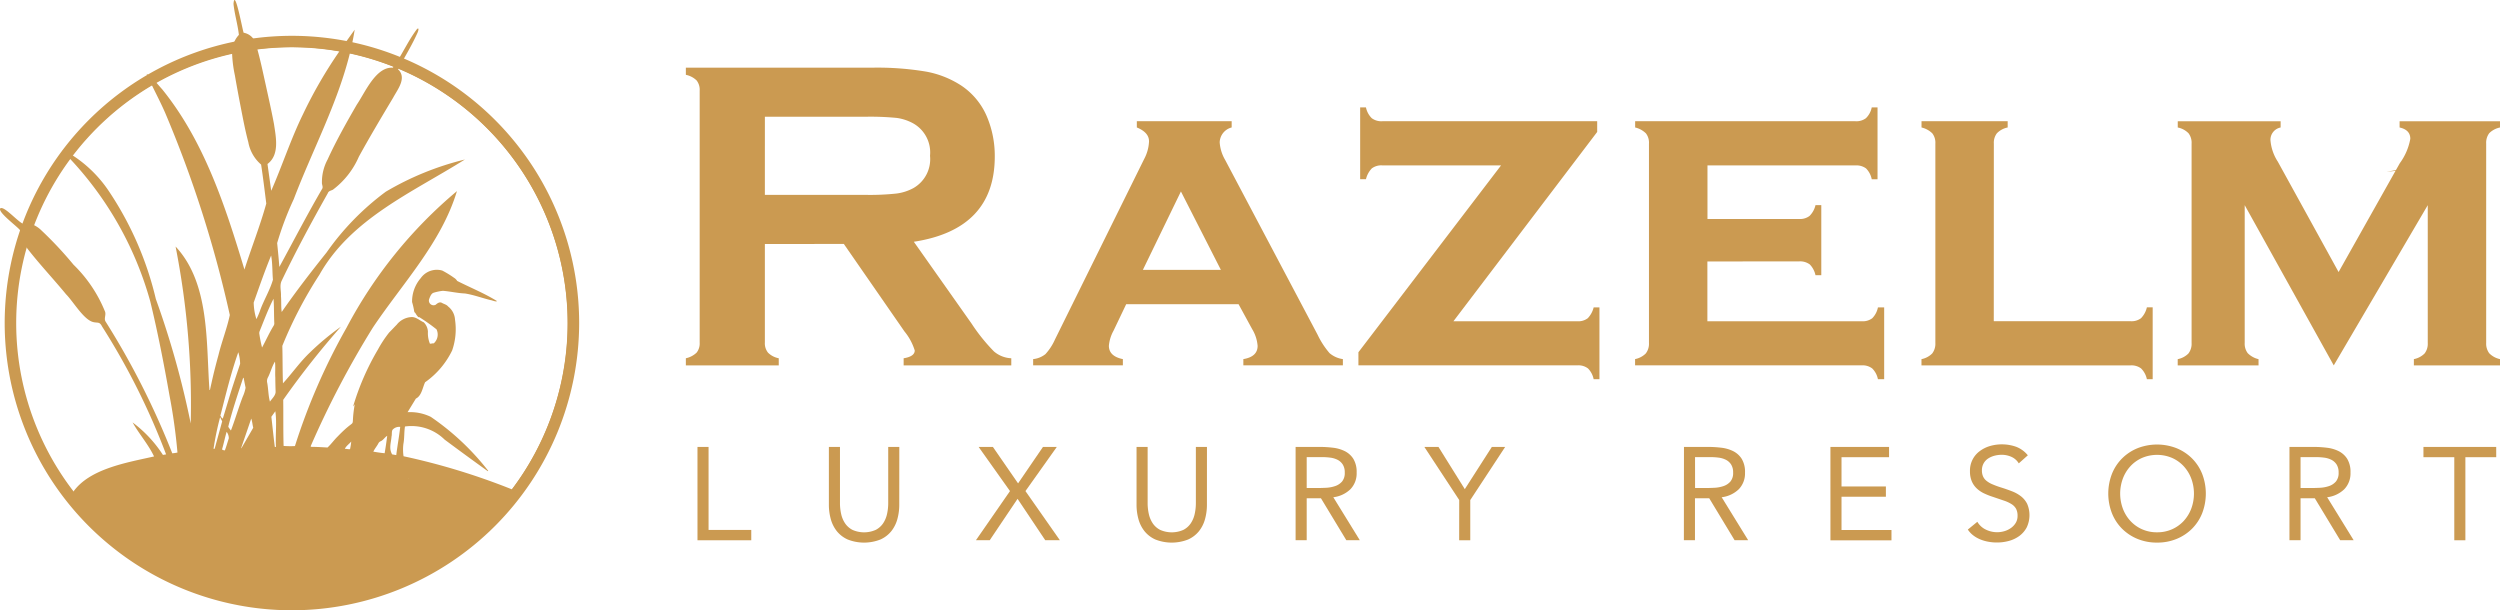 <svg xmlns="http://www.w3.org/2000/svg" xmlns:xlink="http://www.w3.org/1999/xlink" id="Group_2" data-name="Group 2" width="157.737" height="38.506" viewBox="0 0 157.737 38.506"><defs><clipPath id="clip-path"><rect id="Rectangle_1" data-name="Rectangle 1" width="157.737" height="38.506" fill="none"></rect></clipPath></defs><g id="Group_1" data-name="Group 1" clip-path="url(#clip-path)"><path id="Path_1" data-name="Path 1" d="M799.573,56.408c.455-.05.9-.168,1.351-.254l.054.048a7.14,7.14,0,0,1-1.4.206" transform="translate(-649.001 -45.579)" fill="#cb9a51"></path><path id="Path_2" data-name="Path 2" d="M333.773,41.457l-5.618-10.11v8.688a.994.994,0,0,0,.192.653,1.411,1.411,0,0,0,.681.376v.394h-5.1v-.394a1.308,1.308,0,0,0,.676-.357,1,1,0,0,0,.2-.662V27.465a.983.983,0,0,0-.192-.652,1.3,1.3,0,0,0-.681-.366v-.394h6.491v.394a.792.792,0,0,0-.643.784,2.9,2.9,0,0,0,.465,1.371l3.835,6.965,3.863-6.867a3.7,3.7,0,0,0,.662-1.539c0-.376-.225-.615-.676-.714v-.394h6.336v.394a1.335,1.335,0,0,0-.681.361,1,1,0,0,0-.192.653V40.034a1.017,1.017,0,0,0,.192.657,1.336,1.336,0,0,0,.681.371v.394h-5.435v-.394a1.308,1.308,0,0,0,.676-.357.991.991,0,0,0,.2-.657v-8.7Zm-21.45-2.788h8.627a.986.986,0,0,0,.662-.188,1.444,1.444,0,0,0,.371-.685h.366V42.33h-.366a1.335,1.335,0,0,0-.366-.681,1.009,1.009,0,0,0-.666-.192H307.761v-.394a1.307,1.307,0,0,0,.676-.357,1,1,0,0,0,.2-.662V27.465a.96.96,0,0,0-.192-.648,1.448,1.448,0,0,0-.681-.371v-.394H313.2v.394a1.3,1.3,0,0,0-.68.366.982.982,0,0,0-.193.652ZM294.253,34.9v3.773H304a.992.992,0,0,0,.652-.188,1.331,1.331,0,0,0,.361-.685h.394V42.33h-.394a1.307,1.307,0,0,0-.356-.676.991.991,0,0,0-.657-.2H289.691v-.394a1.306,1.306,0,0,0,.676-.357.994.994,0,0,0,.2-.662V27.465a.96.96,0,0,0-.192-.648,1.446,1.446,0,0,0-.68-.371v-.394h13.9a1,1,0,0,0,.662-.192,1.3,1.3,0,0,0,.366-.681h.366v4.534h-.366a1.332,1.332,0,0,0-.361-.685,1.025,1.025,0,0,0-.667-.188h-9.336V32.22h5.787a.992.992,0,0,0,.652-.192,1.407,1.407,0,0,0,.376-.681h.366v4.421h-.366a1.374,1.374,0,0,0-.361-.681,1.025,1.025,0,0,0-.666-.192Zm-16.024,3.773h7.815a.985.985,0,0,0,.662-.192,1.5,1.5,0,0,0,.371-.681h.366V42.33h-.366a1.341,1.341,0,0,0-.352-.676.991.991,0,0,0-.666-.2H272.235v-.826l9-11.79h-7.491a1,1,0,0,0-.662.188,1.485,1.485,0,0,0-.371.685h-.366V25.179h.366a1.333,1.333,0,0,0,.366.681,1.008,1.008,0,0,0,.666.192H287.3v.676ZM263.557,35.43l-2.521-4.947-2.4,4.947Zm1.117,2.168h-7.092l-.8,1.675a2.361,2.361,0,0,0-.291.948c0,.441.3.723.882.84v.394h-5.661v-.394a1.482,1.482,0,0,0,.775-.314,3.412,3.412,0,0,0,.6-.92l5.623-11.377a2.606,2.606,0,0,0,.314-1.127c0-.376-.253-.666-.77-.878v-.394h5.984v.394a1,1,0,0,0-.756.934,2.524,2.524,0,0,0,.343,1.112l5.834,11.03a5.154,5.154,0,0,0,.756,1.164,1.648,1.648,0,0,0,.84.376v.394h-6.28v-.394c.6-.1.9-.38.9-.835a2.394,2.394,0,0,0-.343-1.056Zm-29.889-6.9h6.332a15.724,15.724,0,0,0,1.981-.085,3.058,3.058,0,0,0,1.061-.343,2.1,2.1,0,0,0,1.047-2.037,2.106,2.106,0,0,0-1.047-2.037,3,3,0,0,0-1.051-.352,17.08,17.08,0,0,0-1.99-.075h-6.332Zm0,3.1v6.219a.937.937,0,0,0,.2.638,1.3,1.3,0,0,0,.676.352v.451H229.8v-.451a1.4,1.4,0,0,0,.68-.357.937.937,0,0,0,.192-.634V24.128a.961.961,0,0,0-.192-.648,1.367,1.367,0,0,0-.68-.356v-.451h11.753a18.551,18.551,0,0,1,3.407.249,6.036,6.036,0,0,1,2.2.869,4.419,4.419,0,0,1,1.624,1.943,6.365,6.365,0,0,1,.507,2.535q0,4.6-5.107,5.388l3.647,5.168a11.383,11.383,0,0,0,1.408,1.751,1.806,1.806,0,0,0,1.094.432v.451h-6.792v-.451c.465-.075.7-.24.7-.493a3.523,3.523,0,0,0-.648-1.2l-3.825-5.52Z" transform="translate(-186.526 -18.403)" fill="#cb9a51"></path><path id="Path_3" data-name="Path 3" d="M233.684,149.736h.7v5.24h2.694v.649h-3.393Z" transform="translate(-189.677 -121.538)" fill="#cb9a51"></path><path id="Path_4" data-name="Path 4" d="M282.157,153.378a3.393,3.393,0,0,1-.121.915,2.117,2.117,0,0,1-.382.761,1.852,1.852,0,0,1-.686.524,2.813,2.813,0,0,1-2.063,0,1.853,1.853,0,0,1-.686-.524,2.118,2.118,0,0,1-.382-.761,3.394,3.394,0,0,1-.121-.915v-3.642h.7v3.542a3.125,3.125,0,0,0,.075.691,1.706,1.706,0,0,0,.249.591,1.257,1.257,0,0,0,.466.411,1.809,1.809,0,0,0,1.464,0,1.255,1.255,0,0,0,.466-.411,1.706,1.706,0,0,0,.249-.591,3.125,3.125,0,0,0,.075-.691v-3.542h.7Z" transform="translate(-225.418 -121.538)" fill="#cb9a51"></path><path id="Path_5" data-name="Path 5" d="M329.148,152.522l-1.979-2.786h.9l1.589,2.3,1.572-2.3h.873l-1.979,2.786,2.171,3.1h-.923l-1.746-2.611-1.755,2.611H327Z" transform="translate(-265.423 -121.538)" fill="#cb9a51"></path><path id="Path_6" data-name="Path 6" d="M385.238,153.378a3.393,3.393,0,0,1-.121.915,2.118,2.118,0,0,1-.382.761,1.853,1.853,0,0,1-.686.524,2.813,2.813,0,0,1-2.063,0,1.853,1.853,0,0,1-.686-.524,2.118,2.118,0,0,1-.382-.761,3.393,3.393,0,0,1-.121-.915v-3.642h.7v3.542a3.127,3.127,0,0,0,.075.691,1.707,1.707,0,0,0,.249.591,1.257,1.257,0,0,0,.466.411,1.81,1.81,0,0,0,1.464,0,1.256,1.256,0,0,0,.465-.411,1.707,1.707,0,0,0,.249-.591,3.127,3.127,0,0,0,.075-.691v-3.542h.7Z" transform="translate(-309.087 -121.538)" fill="#cb9a51"></path><path id="Path_7" data-name="Path 7" d="M434.1,149.736h1.506a6.971,6.971,0,0,1,.844.05,2.264,2.264,0,0,1,.752.216,1.354,1.354,0,0,1,.541.486,1.583,1.583,0,0,1,.208.869,1.435,1.435,0,0,1-.391,1.047,1.869,1.869,0,0,1-1.081.507l1.671,2.711H437.3l-1.6-2.645h-.9v2.645h-.7Zm.7,2.594h.624q.291,0,.6-.016a2.068,2.068,0,0,0,.574-.108,1,1,0,0,0,.433-.287.829.829,0,0,0,.17-.561.918.918,0,0,0-.124-.508.846.846,0,0,0-.329-.3,1.406,1.406,0,0,0-.458-.137,3.884,3.884,0,0,0-.511-.033H434.8Z" transform="translate(-352.354 -121.538)" fill="#cb9a51"></path><path id="Path_8" data-name="Path 8" d="M479.448,153.087l-2.2-3.351h.89L479.8,152.4l1.705-2.661h.84l-2.2,3.351v2.537h-.7Z" transform="translate(-387.379 -121.538)" fill="#cb9a51"></path><path id="Path_9" data-name="Path 9" d="M564.213,149.736h1.506a6.973,6.973,0,0,1,.844.05,2.264,2.264,0,0,1,.752.216,1.353,1.353,0,0,1,.541.486,1.582,1.582,0,0,1,.208.869,1.435,1.435,0,0,1-.391,1.047,1.869,1.869,0,0,1-1.081.507l1.671,2.711h-.856l-1.6-2.645h-.9v2.645h-.7Zm.7,2.594h.624q.291,0,.6-.016a2.067,2.067,0,0,0,.574-.108,1,1,0,0,0,.433-.287.829.829,0,0,0,.17-.561.918.918,0,0,0-.124-.508.845.845,0,0,0-.329-.3,1.405,1.405,0,0,0-.458-.137,3.883,3.883,0,0,0-.511-.033h-.981Z" transform="translate(-457.963 -121.538)" fill="#cb9a51"></path><path id="Path_10" data-name="Path 10" d="M613.281,149.736h3.7v.649h-3v1.846h2.8v.649h-2.8v2.1h3.152v.649h-3.851Z" transform="translate(-497.791 -121.538)" fill="#cb9a51"></path><path id="Path_11" data-name="Path 11" d="M662.554,150.128a1.034,1.034,0,0,0-.466-.412,1.488,1.488,0,0,0-.607-.129,1.829,1.829,0,0,0-.457.058,1.374,1.374,0,0,0-.4.175.875.875,0,0,0-.287.307.894.894,0,0,0-.108.45.924.924,0,0,0,.063.353.743.743,0,0,0,.2.279,1.518,1.518,0,0,0,.383.233,5.461,5.461,0,0,0,.591.216q.341.107.661.232a2.219,2.219,0,0,1,.566.316,1.41,1.41,0,0,1,.391.478,1.807,1.807,0,0,1-.029,1.485,1.62,1.62,0,0,1-.462.537,2,2,0,0,1-.661.315,2.863,2.863,0,0,1-.773.1,2.94,2.94,0,0,1-.516-.047,2.472,2.472,0,0,1-.5-.141,1.972,1.972,0,0,1-.445-.249,1.487,1.487,0,0,1-.358-.379l.6-.491a1.226,1.226,0,0,0,.532.491,1.621,1.621,0,0,0,.724.167,1.6,1.6,0,0,0,.453-.067,1.351,1.351,0,0,0,.412-.2,1.067,1.067,0,0,0,.3-.32.83.83,0,0,0,.116-.441.941.941,0,0,0-.091-.445.817.817,0,0,0-.282-.295,2.179,2.179,0,0,0-.483-.225l-.682-.232a4.442,4.442,0,0,1-.583-.229,1.757,1.757,0,0,1-.461-.316,1.355,1.355,0,0,1-.308-.449,1.587,1.587,0,0,1-.112-.628,1.516,1.516,0,0,1,.615-1.268,2.035,2.035,0,0,1,.641-.321,2.716,2.716,0,0,1,1.659.046,1.782,1.782,0,0,1,.736.537Z" transform="translate(-535.18 -120.892)" fill="#cb9a51"></path><path id="Path_12" data-name="Path 12" d="M709.455,155.126a3.189,3.189,0,0,1-1.235-.233,2.97,2.97,0,0,1-.973-.644,2.894,2.894,0,0,1-.641-.982,3.447,3.447,0,0,1,0-2.47,2.9,2.9,0,0,1,.641-.981,2.967,2.967,0,0,1,.973-.644,3.385,3.385,0,0,1,2.47,0,2.966,2.966,0,0,1,.973.644,2.9,2.9,0,0,1,.641.981,3.459,3.459,0,0,1,0,2.47,2.9,2.9,0,0,1-.641.982,2.97,2.97,0,0,1-.973.644,3.189,3.189,0,0,1-1.235.233m0-.649a2.3,2.3,0,0,0,.944-.191,2.233,2.233,0,0,0,.736-.524,2.392,2.392,0,0,0,.478-.778,2.739,2.739,0,0,0,0-1.9,2.392,2.392,0,0,0-.478-.778,2.222,2.222,0,0,0-.736-.524,2.423,2.423,0,0,0-1.887,0,2.212,2.212,0,0,0-.736.524,2.376,2.376,0,0,0-.478.778,2.74,2.74,0,0,0,0,1.9,2.376,2.376,0,0,0,.478.778,2.223,2.223,0,0,0,.736.524,2.294,2.294,0,0,0,.944.191" transform="translate(-573.356 -120.891)" fill="#cb9a51"></path><path id="Path_13" data-name="Path 13" d="M767.1,149.736h1.506a6.975,6.975,0,0,1,.844.05,2.264,2.264,0,0,1,.752.216,1.353,1.353,0,0,1,.541.486,1.582,1.582,0,0,1,.208.869,1.435,1.435,0,0,1-.391,1.047,1.869,1.869,0,0,1-1.081.507l1.671,2.711H770.3l-1.6-2.645h-.9v2.645h-.7Zm.7,2.594h.624q.291,0,.6-.016a2.067,2.067,0,0,0,.574-.108,1,1,0,0,0,.433-.287.83.83,0,0,0,.17-.561.918.918,0,0,0-.124-.508.845.845,0,0,0-.329-.3,1.407,1.407,0,0,0-.458-.137,3.884,3.884,0,0,0-.511-.033H767.8Z" transform="translate(-622.647 -121.538)" fill="#cb9a51"></path><path id="Path_14" data-name="Path 14" d="M816.569,150.385h-1.946v5.239h-.7v-5.239h-1.946v-.649h4.591Z" transform="translate(-659.07 -121.538)" fill="#cb9a51"></path><path id="Path_15" data-name="Path 15" d="M34.746,13.478A17.816,17.816,0,0,0,25.3,4.031c.362-.645.738-1.283,1.04-1.958.031-.063.138-.367-.026-.244-.495.648-.848,1.408-1.288,2.093a17.613,17.613,0,0,0-2.874-.885c.088-.384.166-.771.227-1.163Q22,2.4,21.626,2.933a17.589,17.589,0,0,0-5.483-.153.968.968,0,0,0-.77-.715c-.065-.128-.565-2.894-.64-1.815.067.656.269,1.3.34,1.951a1.532,1.532,0,0,0-.4.825A17.352,17.352,0,0,0,9.61,4.956a2.837,2.837,0,0,0-.363-.3c.059.135.123.269.185.4A17.7,17.7,0,0,0,4.257,9.639a3.371,3.371,0,0,0-.333-.132c.081.082.16.167.239.251a17.663,17.663,0,0,0-2.136,3.719c-.09.213-.172.428-.254.644a.8.8,0,0,0-.191.021c-.251.114-1.329-1.226-1.572-.987-.134.246,1.043,1.106,1.251,1.362a1.558,1.558,0,0,0,.152.646,17.756,17.756,0,1,0,33.333-1.684M24.836,4.2c-.017.024-.033.05-.051.073-1.071-.077-1.749,1.563-2.272,2.328-.654,1.133-1.3,2.275-1.844,3.465a3,3,0,0,0-.357,1.455c-.01.128.084.267.02.384-.941,1.614-1.826,3.324-2.707,4.938-.037-.5-.087-1.005-.138-1.507a19.735,19.735,0,0,1,1.049-2.774c1.164-3.058,2.755-6.02,3.54-9.2a17.275,17.275,0,0,1,2.759.843M21.761,28.32c.064-.169.273-.308.4-.462a4.27,4.27,0,0,1-.075.482c-.116.014-.219-.026-.322-.02m1.789.185c.08-.187.231-.351.325-.539a.286.286,0,0,1,.137-.125c.173-.072.256-.249.416-.344-.045.372-.1.734-.162,1.1-.242-.023-.477-.06-.716-.1m1.146-.94c.05-.142-.016-.376.1-.472a.565.565,0,0,1,.452-.15c-.063.591-.179,1.192-.249,1.779l-.26-.045c-.217-.371-.069-.73-.04-1.113m1.053,2.607c.011,0,.021-.012.027,0-.01,0-.02.011-.027,0M15.322,25.014c-.271.706-.482,1.449-.751,2.148a2.026,2.026,0,0,1-.169-.236c.256-1.044.608-2.068.941-3.09.025,0,.031.013.034.029.039.2.078.4.118.6a2.34,2.34,0,0,1-.173.552m.53,1.394c.069.195.076.387.126.578l-.747,1.292-.017-.008.638-1.862m-1.416,1.245c-.082.256-.152.508-.248.761a.662.662,0,0,1-.152-.032.082.082,0,0,1-.011-.087c.1-.347.173-.713.275-1.053a.669.669,0,0,1,.136.411m.715-4.7c-.151.453-.3.9-.449,1.359-.225.694-.424,1.4-.643,2.093-.078-.008-.1-.121-.156-.173.346-1.34.675-2.724,1.132-4.01a2.627,2.627,0,0,1,.116.732m-1.133,3.63-.476,1.732h-.07a18.5,18.5,0,0,1,.416-2l.131.271m3.352-2.763c0,.3.01.605.019.907-.014.235-.232.421-.359.607-.1-.362-.1-.791-.168-1.175a.475.475,0,0,1,.045-.356c.163-.317.255-.708.442-.993.037.326,0,.676.021,1.009m.038,4.353a.048.048,0,0,1-.069.018c-.082-.631-.146-1.263-.218-1.9l.249-.349c.105.685,0,1.5.039,2.229m-.14-7.634c-.275.444-.488.933-.736,1.384a8.463,8.463,0,0,1-.168-.838.327.327,0,0,1,.013-.186c.279-.688.539-1.393.879-2.051.04.512.024,1.029.049,1.543a.257.257,0,0,1-.037.147m-.858-.951a4.813,4.813,0,0,1-.234.544,3.644,3.644,0,0,1-.171-1.046c.352-.992.7-2,1.1-2.967.092.482.068,1.025.114,1.527-.19.663-.576,1.283-.811,1.941M21.418,3.234a28.392,28.392,0,0,0-2.306,3.985c-.761,1.553-1.319,3.273-2,4.819-.078-.564-.157-1.131-.235-1.691.774-.578.534-1.687.411-2.516-.152-.817-.337-1.628-.514-2.44-.171-.765-.328-1.533-.539-2.288a17.143,17.143,0,0,1,5.183.131m-6.774.139a8.034,8.034,0,0,0,.175,1.377c.121.7.252,1.4.388,2.1s.274,1.422.461,2.121a2.427,2.427,0,0,0,.807,1.413c.124.815.222,1.639.326,2.458-.385,1.392-.937,2.787-1.378,4.165-1.2-3.981-2.53-8.083-5.187-11.37C10.11,5.5,9.983,5.347,9.85,5.2a17.3,17.3,0,0,1,4.794-1.829M9.575,5.36c.283.582.587,1.164.845,1.756A73.3,73.3,0,0,1,14.5,19.876c-.177.844-.508,1.674-.714,2.519-.158.579-.308,1.159-.436,1.745-.034.151-.067.3-.1.452,0,.01-.009.023-.033.015-.22-2.988.038-6.724-2.139-9.053a51.583,51.583,0,0,1,.956,11.167,56.106,56.106,0,0,0-2.2-7.852,20.78,20.78,0,0,0-3-6.859A7.944,7.944,0,0,0,4.561,9.791,17.505,17.505,0,0,1,9.575,5.36M4.4,10a21.579,21.579,0,0,1,5.083,9.025c.473,1.947.856,3.917,1.205,5.89a35.948,35.948,0,0,1,.509,3.637,2.34,2.34,0,0,1-.328.05,49.683,49.683,0,0,0-4.216-8.327c-.1-.187.047-.4-.023-.607A8.629,8.629,0,0,0,4.637,16.7a23.712,23.712,0,0,0-2.023-2.162,1.72,1.72,0,0,0-.511-.353A17.385,17.385,0,0,1,4.4,10M.964,20.389a17.421,17.421,0,0,1,.682-4.823c.081.118.169.232.259.343.726.909,1.522,1.758,2.261,2.656.468.474,1.107,1.6,1.712,1.755.29.072.405-.04.561.278a43.856,43.856,0,0,1,4.041,8.071l-.2.034a7.875,7.875,0,0,0-1.915-2.05c.408.725,1,1.394,1.355,2.146-1.664.38-4.063.759-5.1,2.234,0,0,0,.013,0,.019A17.342,17.342,0,0,1,.964,20.389M32.3,30.876a42.314,42.314,0,0,0-6.838-2.089,2.875,2.875,0,0,1-.01-.777c.071-.363.04-.739.1-1.1a2.98,2.98,0,0,1,2.5.826q1.343,1,2.7,1.975c.012.008.024.023.042.009s-.007-.036-.018-.049A16.046,16.046,0,0,0,27.178,26.3a2.985,2.985,0,0,0-1.462-.293l.524-.858c.363-.177.418-.683.582-1.031a5.238,5.238,0,0,0,1.706-2.007,4.076,4.076,0,0,0,.182-1.937,1.141,1.141,0,0,0-.439-.839c-.094-.117-.252-.148-.378-.219-.144-.093-.293.015-.4.11a.293.293,0,0,1-.41-.368c.053-.141.121-.331.271-.386a3.11,3.11,0,0,1,.591-.123c.47.038.92.148,1.392.168.551.085,1.081.288,1.624.42.081.005.356.133.392.056-.787-.487-1.675-.846-2.508-1.268a.587.587,0,0,0-.2-.2,6.208,6.208,0,0,0-.74-.454,1.242,1.242,0,0,0-1.361.482A2.254,2.254,0,0,0,26,19.058a4.4,4.4,0,0,1,.121.51c.013.064.01.137.083.175a1.135,1.135,0,0,0,.2.276l.043-.013a11.617,11.617,0,0,1,1.094.773.749.749,0,0,1-.174.887c-.081-.014-.16.031-.243.015A1.747,1.747,0,0,1,27,20.93a.887.887,0,0,0-.264-.594c-.257-.109-.486-.348-.778-.33a1.265,1.265,0,0,0-.93.485c-.16.16-.313.329-.474.488a7.411,7.411,0,0,0-.707,1.072,15.964,15.964,0,0,0-1.566,3.59c.047-.033.065-.089.1-.131-.311,1.848.279.625-1.072,2.026-.227.221-.415.49-.644.7-.328-.017-.659-.04-.989-.043a.083.083,0,0,1-.078-.031,58.155,58.155,0,0,1,3.928-7.492c1.867-2.79,4.318-5.343,5.305-8.612a28.753,28.753,0,0,0-6.969,8.625,38.949,38.949,0,0,0-3.253,7.462,5.755,5.755,0,0,1-.715-.009c-.029-.967-.011-1.941-.024-2.909a52.892,52.892,0,0,1,3.638-4.611,16.322,16.322,0,0,0-1.928,1.6c-.638.6-1.152,1.343-1.727,1.97-.029-.787-.018-1.576-.04-2.363a26.544,26.544,0,0,1,2.343-4.492c1.992-3.537,5.883-5.2,9.175-7.267a18.318,18.318,0,0,0-4.986,2.03,16.606,16.606,0,0,0-3.736,3.83c-.978,1.224-1.95,2.479-2.834,3.76-.05-.322-.017-.669-.047-1,.02-.32-.1-.664.041-.963.9-1.879,1.891-3.716,2.915-5.532.048-.144.2-.158.321-.22a5.194,5.194,0,0,0,1.638-2.084c.69-1.256,1.423-2.486,2.159-3.715.289-.539.887-1.258.309-1.8l.028-.05A17.426,17.426,0,0,1,32.3,30.876" transform="translate(0 0)" fill="#cb9a51"></path><path id="Path_16" data-name="Path 16" d="M155.754,53.438l-.011.007.014,0Z" transform="translate(-126.414 -43.375)" fill="#cb9a51"></path><path id="Path_17" data-name="Path 17" d="M44.368,141.5l.006,0,0-.006Z" transform="translate(-36.013 -114.854)" fill="#cb9a51"></path><path id="Path_18" data-name="Path 18" d="M19.7,48.247A18.123,18.123,0,1,1,37.82,30.124,18.144,18.144,0,0,1,19.7,48.247m0-35.522a17.4,17.4,0,1,0,17.4,17.4,17.419,17.419,0,0,0-17.4-17.4" transform="translate(-1.278 -9.741)" fill="#cb9a51"></path><path id="Path_19" data-name="Path 19" d="M130.737,70.637l-.009.005.011,0Z" transform="translate(-106.11 -57.335)" fill="#cb9a51"></path><path id="Path_20" data-name="Path 20" d="M45.55,137.988l0,0,0,0Z" transform="translate(-36.972 -112.001)" fill="#cb9a51"></path></g></svg>